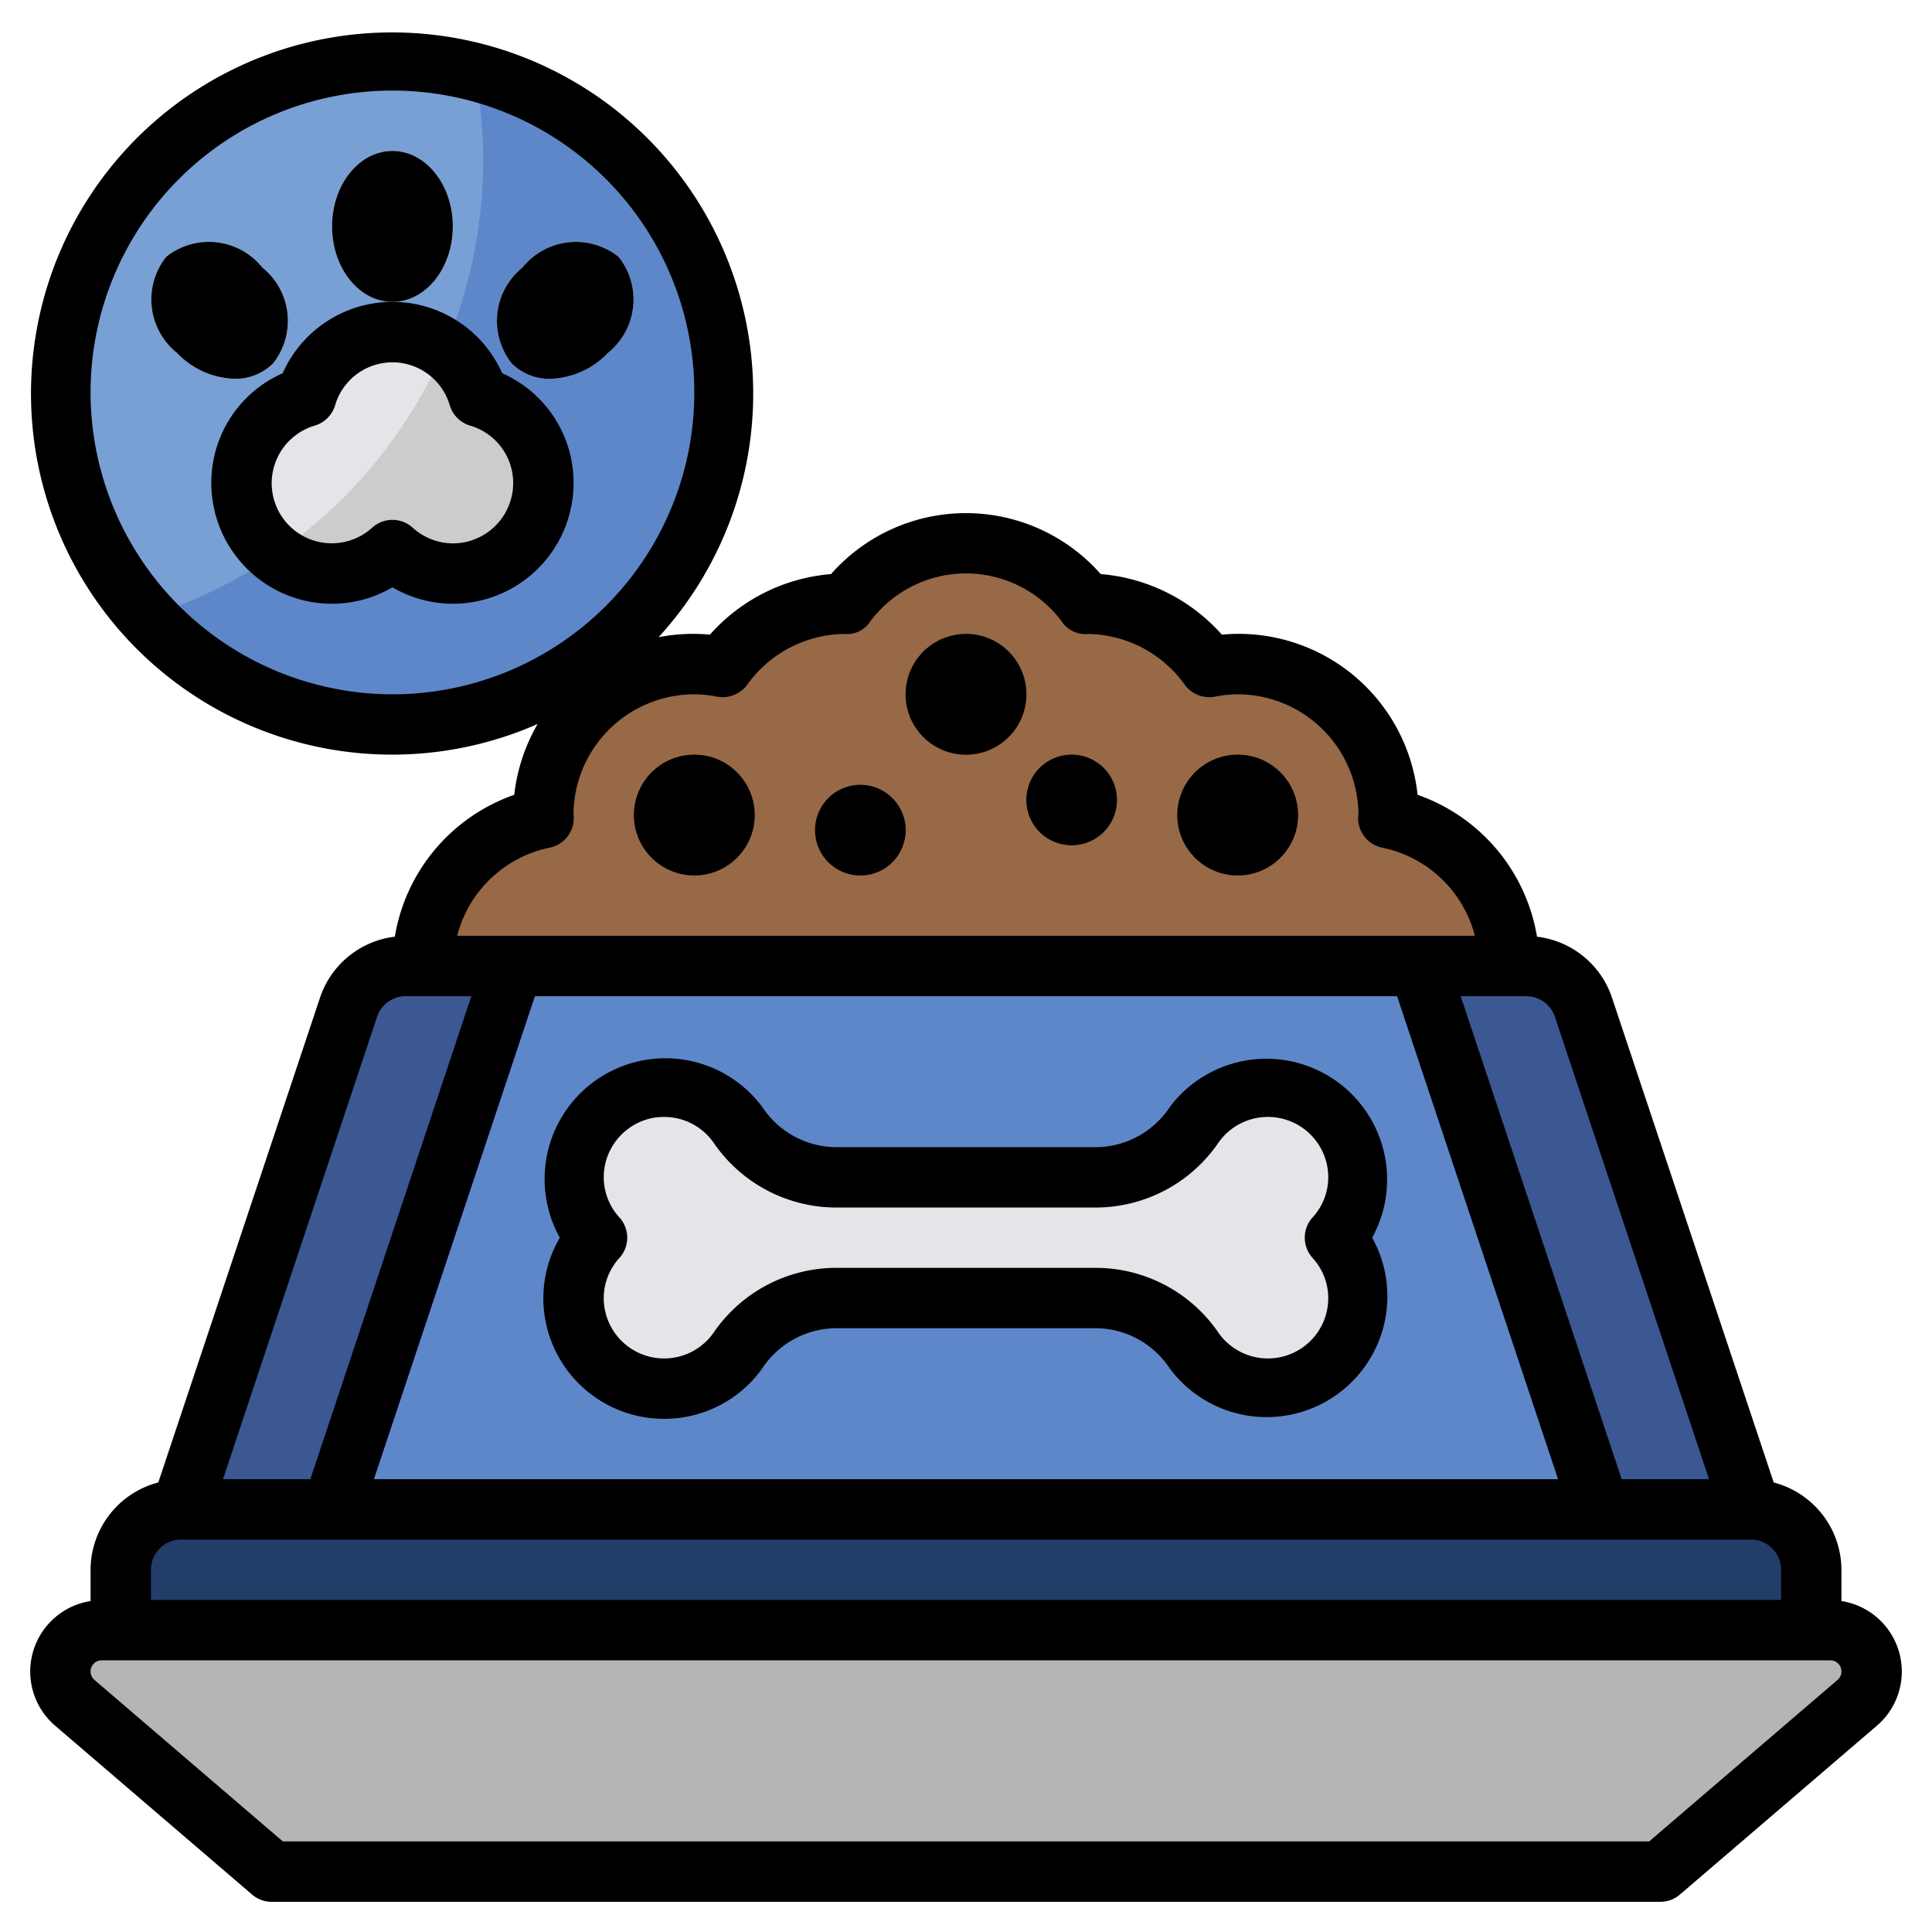 <svg id="Layer_3" height="512" viewBox="0 0 64 64" width="512" xmlns="http://www.w3.org/2000/svg" data-name="Layer 3"><circle cx="13" cy="13" fill="#5e87ca" r="11"/><path d="m2 13a10.941 10.941 0 0 0 2.9 7.42 15.827 15.827 0 0 0 11.106-15.106 15.863 15.863 0 0 0 -.287-2.961 10.96 10.96 0 0 0 -13.719 10.647z" fill="#78a0d4"/><path d="m58 50-5.544-16.632a2 2 0 0 0 -1.898-1.368h-37.116a2 2 0 0 0 -1.9 1.368l-5.542 16.632" fill="#3b5892"/><path d="m11 50 6-18h30l6 18z" fill="#5e87ca"/><path d="m61.522 56.409-6.522 5.591h-46l-6.522-5.591a1.371 1.371 0 0 1 -.478-1.04 1.369 1.369 0 0 1 1.369-1.369h57.262a1.369 1.369 0 0 1 1.369 1.369 1.371 1.371 0 0 1 -.478 1.04z" fill="#b5b5b5"/><path d="m4 54v-2a2 2 0 0 1 2-2h52a2 2 0 0 1 2 2v2" fill="#213d68"/><path d="m50 32a5 5 0 0 0 -4.01-4.9c0-.034.01-.066.01-.1a4.976 4.976 0 0 0 -5.944-4.9 4.985 4.985 0 0 0 -4.056-2.1h-.021a4.955 4.955 0 0 0 -7.958 0h-.021a4.985 4.985 0 0 0 -4.056 2.1 4.976 4.976 0 0 0 -5.944 4.9c0 .034.009.066.01.1a5 5 0 0 0 -4.01 4.9" fill="#976947"/><path d="m36.389 39h-8.778a3.946 3.946 0 0 1 -3.174-1.75 3 3 0 0 0 -5.369 1.109 2.971 2.971 0 0 0 .711 2.641 2.971 2.971 0 0 0 -.711 2.641 3 3 0 0 0 5.369 1.109 3.946 3.946 0 0 1 3.174-1.75h8.778a3.946 3.946 0 0 1 3.174 1.75 3 3 0 0 0 5.369-1.109 2.971 2.971 0 0 0 -.711-2.641 2.971 2.971 0 0 0 .711-2.641 3 3 0 0 0 -5.369-1.109 3.946 3.946 0 0 1 -3.174 1.75z" fill="#e3e5e8"/><path d="m15.86 13.14a2.981 2.981 0 0 0 -5.72 0 2.991 2.991 0 1 0 2.86 5.081 2.99 2.99 0 1 0 2.86-5.081z" fill="#ccc"/><ellipse cx="13" cy="7.5" fill="#e3e5e8" rx="2" ry="2.5"/><path d="m18.232 12.549a1.767 1.767 0 0 1 -1.275-.507 2.268 2.268 0 0 1 .353-3.181 2.269 2.269 0 0 1 3.183-.354 2.269 2.269 0 0 1 -.352 3.181 2.762 2.762 0 0 1 -1.909.861z" fill="#ccc"/><path d="m7.768 12.549a2.762 2.762 0 0 1 -1.908-.86 2.269 2.269 0 0 1 -.352-3.181 2.268 2.268 0 0 1 3.182.354 2.268 2.268 0 0 1 .354 3.181 1.767 1.767 0 0 1 -1.276.506z" fill="#e3e5e8"/><g fill="#674025"><circle cx="32" cy="23" r="2"/><circle cx="23" cy="27" r="2"/><circle cx="41" cy="27" r="2"/><path d="m35.5 28a1.5 1.5 0 1 1 1.5-1.5 1.5 1.5 0 0 1 -1.5 1.5z"/><path d="m28.5 29a1.5 1.5 0 1 1 1.5-1.5 1.5 1.5 0 0 1 -1.5 1.5z"/></g><path d="m14.721 11.557a2.938 2.938 0 0 0 -1.721-.557 2.99 2.99 0 0 0 -2.86 2.14 2.975 2.975 0 0 0 -.991 5.2 15.865 15.865 0 0 0 5.572-6.783z" fill="#e3e5e8"/><path d="m61 53.037v-1.037a3 3 0 0 0 -2.243-2.891l-5.357-16.058a2.989 2.989 0 0 0 -2.485-2.022 6.023 6.023 0 0 0 -3.956-4.7 5.962 5.962 0 0 0 -6.484-5.306 6.016 6.016 0 0 0 -4.013-2.006 5.949 5.949 0 0 0 -8.932 0 6.016 6.016 0 0 0 -4.013 2.006 6 6 0 0 0 -1.7.085 11.962 11.962 0 1 0 -4.008 2.876 6.017 6.017 0 0 0 -.774 2.345 6.023 6.023 0 0 0 -3.956 4.7 2.989 2.989 0 0 0 -2.479 2.022l-5.356 16.057a3 3 0 0 0 -2.244 2.892v1.037a2.363 2.363 0 0 0 -1.171 4.131l6.521 5.591a.994.994 0 0 0 .65.241h46a.994.994 0 0 0 .65-.241l6.522-5.591a2.363 2.363 0 0 0 -1.172-4.131zm-9.492-19.353 5.105 15.316h-2.893l-5.333-16h2.172a1 1 0 0 1 .949.684zm-5.228-.684 5.333 16h-39.226l5.333-16zm-43.28-20a10 10 0 1 1 10 10 10.011 10.011 0 0 1 -10-10zm15.207 15.08a1 1 0 0 0 .8-.98 1.08 1.08 0 0 0 -.01-.15 4.006 4.006 0 0 1 4.003-3.95 3.948 3.948 0 0 1 .757.078 1.011 1.011 0 0 0 1-.4 4.011 4.011 0 0 1 3.206-1.678.915.915 0 0 0 .855-.4 3.958 3.958 0 0 1 6.364 0 .925.925 0 0 0 .855.4 4.011 4.011 0 0 1 3.206 1.678 1.008 1.008 0 0 0 1 .4 3.948 3.948 0 0 1 .757-.078 4.006 4.006 0 0 1 4 3.954 1.4 1.4 0 0 0 -.01.146 1 1 0 0 0 .8.98 4 4 0 0 1 3.067 2.92h-33.714a4 4 0 0 1 3.064-2.92zm-5.715 5.6a1 1 0 0 1 .949-.68h2.172l-5.333 16h-2.893zm-6.492 17.32h52a1 1 0 0 1 1 1v1h-54v-1a1 1 0 0 1 1-1zm54.87 4.65-6.24 5.35h-45.26l-6.24-5.35a.369.369 0 0 1 .239-.65h57.262a.369.369 0 0 1 .239.65z"/><path d="m18.09 43.85a4 4 0 0 0 3.21 3.09 4.116 4.116 0 0 0 .7.06 3.979 3.979 0 0 0 3.248-1.666 2.958 2.958 0 0 1 2.362-1.334h8.78a2.957 2.957 0 0 1 2.361 1.333 4 4 0 0 0 6.704-4.333 4 4 0 0 0 -6.7-4.334 2.958 2.958 0 0 1 -2.365 1.334h-8.78a2.957 2.957 0 0 1 -2.361-1.333 4 4 0 0 0 -6.704 4.333 3.967 3.967 0 0 0 -.455 2.85zm2.431-3.519a1.973 1.973 0 0 1 -.474-1.765 2.011 2.011 0 0 1 1.593-1.536 2.221 2.221 0 0 1 .353-.03 2 2 0 0 1 1.632.833 4.928 4.928 0 0 0 3.985 2.167h8.78a4.93 4.93 0 0 0 3.986-2.167 2 2 0 0 1 3.577.733 1.973 1.973 0 0 1 -.474 1.765 1 1 0 0 0 0 1.338 1.973 1.973 0 0 1 .474 1.765 2 2 0 0 1 -3.578.732 4.928 4.928 0 0 0 -3.985-2.166h-8.78a4.93 4.93 0 0 0 -3.986 2.167 2 2 0 0 1 -3.577-.733 1.973 1.973 0 0 1 .474-1.765 1 1 0 0 0 0-1.338z"/><path d="m16.636 12.364a3.978 3.978 0 0 0 -7.272 0 3.961 3.961 0 0 0 -2.364 3.636 4 4 0 0 0 4 4 3.956 3.956 0 0 0 2-.545 3.956 3.956 0 0 0 2 .545 4 4 0 0 0 4-4 3.961 3.961 0 0 0 -2.364-3.636zm-1.636 5.636a1.989 1.989 0 0 1 -1.33-.521 1 1 0 0 0 -1.34 0 1.99 1.99 0 1 1 -1.9-3.381 1 1 0 0 0 .67-.67 1.979 1.979 0 0 1 3.8 0 1 1 0 0 0 .67.67 1.981 1.981 0 0 1 1.43 1.902 2 2 0 0 1 -2 2z"/><ellipse cx="13" cy="7.5" rx="2" ry="2.5"/><path d="m18.232 12.549a2.762 2.762 0 0 0 1.908-.86 2.269 2.269 0 0 0 .352-3.181 2.269 2.269 0 0 0 -3.183.354 2.268 2.268 0 0 0 -.353 3.181 1.767 1.767 0 0 0 1.276.506z"/><path d="m9.043 12.042a2.268 2.268 0 0 0 -.354-3.181 2.268 2.268 0 0 0 -3.182-.354 2.269 2.269 0 0 0 .352 3.181 2.762 2.762 0 0 0 1.908.86 1.767 1.767 0 0 0 1.276-.506z"/><circle cx="32" cy="23" r="2"/><circle cx="23" cy="27" r="2"/><circle cx="41" cy="27" r="2"/><path d="m35.5 28a1.5 1.5 0 1 0 -1.5-1.5 1.5 1.5 0 0 0 1.5 1.5z"/><path d="m28.5 29a1.5 1.5 0 1 0 -1.5-1.5 1.5 1.5 0 0 0 1.5 1.5z"/></svg>